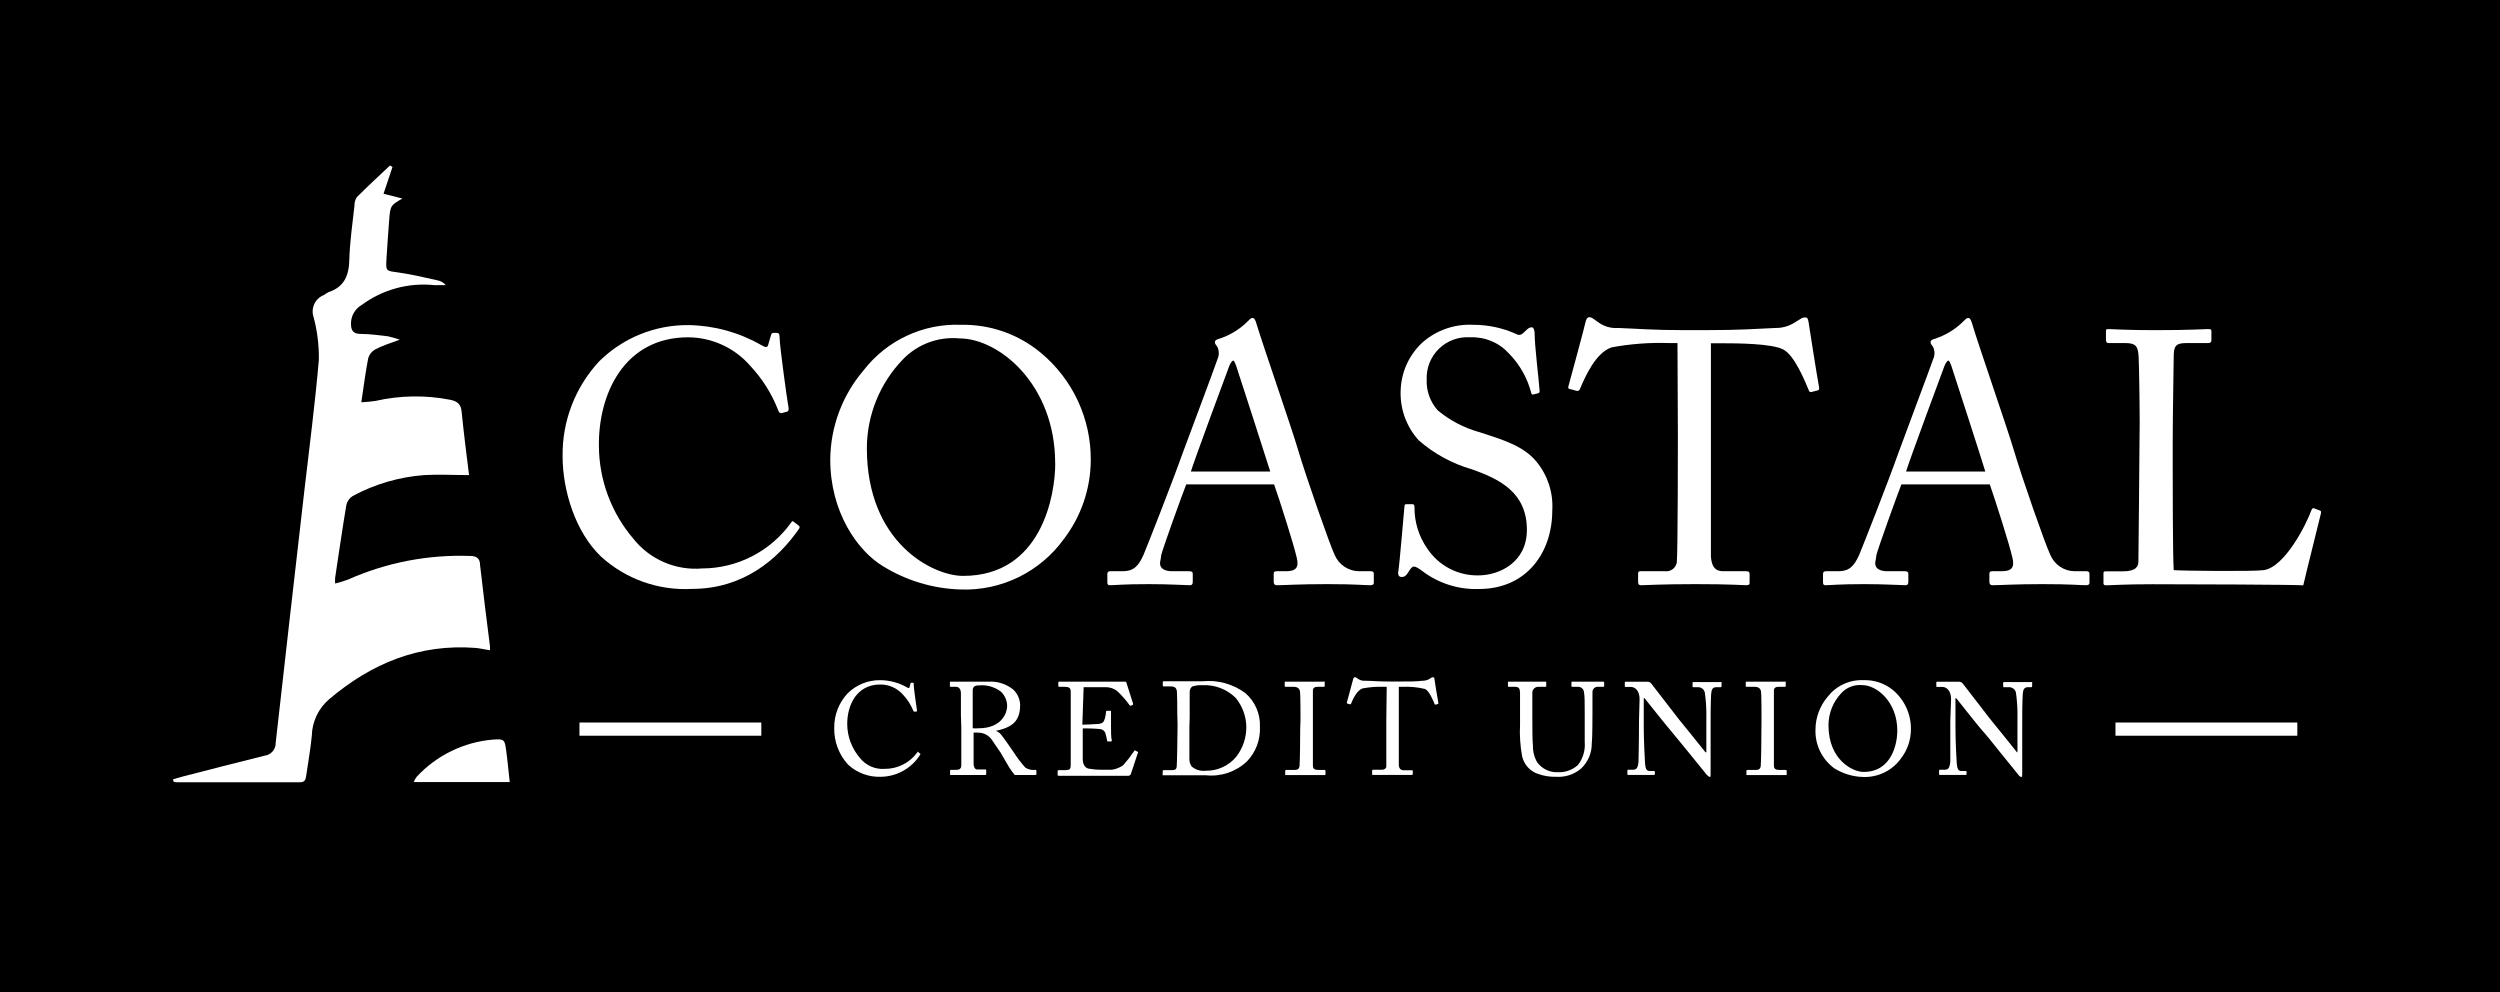 <svg width="252" height="100" viewBox="0 0 252 100" fill="none" xmlns="http://www.w3.org/2000/svg">
<rect x="0" y="0" width="252" height="100" fill="#808080" stroke="none"/>
<g clip-path="url(#clip0_222_26)">
<path d="M252 0H0V100H252V0Z" fill="black"/>
<path d="M17.44 78.55C17.72 78.47 18 78.38 18.28 78.31C21.08 77.59 23.88 76.86 26.68 76.17C26.994 76.13 27.281 75.975 27.486 75.735C27.692 75.494 27.8 75.186 27.79 74.87C28.73 66.4 29.72 57.87 30.68 49.45C31.19 45.06 31.76 40.68 32.14 36.28C32.163 34.836 31.988 33.396 31.62 32C31.465 31.568 31.482 31.093 31.668 30.674C31.855 30.255 32.195 29.924 32.62 29.75C32.777 29.641 32.941 29.541 33.11 29.45C34.69 28.93 35.17 27.79 35.21 26.21C35.26 24.38 35.53 22.56 35.73 20.73C35.721 20.426 35.804 20.126 35.97 19.87C37.06 18.78 38.19 17.74 39.31 16.68L39.56 16.84L38.66 19.53L40.56 20.01C39.35 20.72 39.34 20.72 39.22 22.29C39.12 23.59 39.03 24.89 38.95 26.19C38.88 27.35 38.95 27.3 40.12 27.46C41.49 27.65 42.84 27.98 44.19 28.28C44.48 28.349 44.74 28.51 44.93 28.74C44.54 28.74 44.15 28.74 43.76 28.74C41.162 28.474 38.559 29.187 36.46 30.74C36.123 30.933 35.846 31.213 35.655 31.551C35.465 31.889 35.37 32.272 35.38 32.66C35.38 33.39 35.68 33.66 36.38 33.66C37.29 33.66 38.2 33.8 39.11 33.9C39.513 33.989 39.911 34.102 40.3 34.24C39.3 34.61 38.52 34.84 37.79 35.24C37.456 35.437 37.212 35.756 37.11 36.13C36.84 37.54 36.66 38.97 36.42 40.55C36.902 40.528 37.383 40.481 37.86 40.41C40.335 39.849 42.9 39.811 45.39 40.3C46.07 40.44 46.45 40.71 46.53 41.47C46.74 43.65 47.03 45.81 47.28 47.89C45.72 47.89 44.22 47.8 42.75 47.89C40.228 48.078 37.774 48.797 35.55 50C35.386 50.102 35.245 50.236 35.135 50.394C35.025 50.552 34.949 50.731 34.91 50.92C34.5 53.36 34.15 55.81 33.78 58.25C33.769 58.44 33.769 58.63 33.78 58.82C34.213 58.713 34.641 58.583 35.06 58.43C38.934 56.704 43.151 55.887 47.39 56.04C48.02 56.04 48.39 56.28 48.39 56.95C48.7 59.68 49.04 62.41 49.39 65.14C49.398 65.277 49.398 65.413 49.39 65.55C48.88 65.47 48.39 65.35 47.93 65.31C42.26 64.88 37.45 66.86 33.18 70.48C32.646 70.936 32.215 71.5 31.913 72.134C31.611 72.768 31.447 73.458 31.43 74.16C31.31 75.48 31.06 76.8 30.87 78.16C30.81 78.52 30.77 78.86 30.24 78.85C26.067 78.85 21.9 78.85 17.74 78.85C17.658 78.84 17.577 78.819 17.5 78.79L17.44 78.55Z" fill="white"/>
<path d="M51.38 78.83H41.7C41.78 78.638 41.885 78.457 42.01 78.29C44.018 76.13 46.761 74.796 49.7 74.55C50.8 74.47 50.87 74.55 51.01 75.55C51.15 76.55 51.25 77.68 51.38 78.83Z" fill="white"/>
<path d="M60.58 56.1C58 53.64 56.71 49.44 56.71 46C56.659 42.45 57.981 39.018 60.4 36.42C61.585 35.247 62.99 34.321 64.535 33.695C66.08 33.068 67.733 32.754 69.4 32.77C71.966 32.809 74.481 33.497 76.71 34.77C77.18 35.06 77.36 35.03 77.43 34.77L77.72 33.77C77.79 33.55 77.86 33.55 78.19 33.55C78.52 33.55 78.59 33.62 78.59 34.13C78.59 34.81 79.31 40.13 79.49 41.13C79.49 41.31 79.49 41.46 79.35 41.49L78.8 41.64C78.62 41.64 78.55 41.64 78.44 41.35C77.797 39.689 76.84 38.168 75.62 36.87C74.842 35.975 73.882 35.257 72.804 34.762C71.727 34.267 70.556 34.007 69.37 34C62.9 34 60.29 39.75 60.37 45C60.397 48.411 61.626 51.704 63.84 54.3C64.66 55.334 65.722 56.148 66.933 56.672C68.144 57.195 69.466 57.411 70.78 57.3C72.527 57.294 74.247 56.876 75.801 56.078C77.355 55.28 78.698 54.126 79.72 52.71C79.82 52.53 79.9 52.49 80.01 52.6L80.48 52.96C80.58 53.04 80.66 53.11 80.55 53.29C78.38 56.43 74.87 59.36 69.77 59.36C68.098 59.456 66.424 59.216 64.846 58.657C63.268 58.097 61.818 57.228 60.58 56.1V56.1Z" fill="white"/>
<path d="M89 57.07C86.43 55.52 83.69 51.61 83.69 46.33C83.713 43.028 84.903 39.84 87.05 37.33C88.2 35.84 89.689 34.646 91.394 33.848C93.098 33.049 94.969 32.669 96.85 32.74C99.806 32.678 102.684 33.691 104.95 35.59C106.532 36.911 107.801 38.567 108.666 40.438C109.53 42.309 109.969 44.349 109.95 46.41C109.929 49.274 108.978 52.054 107.24 54.33C106.057 55.969 104.488 57.291 102.672 58.179C100.857 59.067 98.85 59.493 96.83 59.42C94.059 59.339 91.358 58.528 89 57.07V57.07ZM106.36 46.69C106.36 38.77 100.72 34.11 96.7 34.11C95.651 34.013 94.593 34.154 93.606 34.523C92.619 34.892 91.728 35.479 91 36.24C88.685 38.642 87.388 41.845 87.38 45.18C87.38 54.69 94 58.05 97.08 58.05C105 58.05 106.37 49.91 106.37 46.69H106.36Z" fill="white"/>
<path d="M119.57 48.83C119.21 49.73 117.22 55.23 117.04 55.99C117.04 56.24 116.93 56.6 116.93 56.78C116.93 57.29 117.37 57.58 118.16 57.58H119.86C120.12 57.58 120.23 57.65 120.23 57.83V58.66C120.23 58.92 120.12 58.99 119.94 58.99C119.43 58.99 117.94 58.88 115.81 58.88C113.17 58.88 112.38 58.99 111.87 58.99C111.69 58.99 111.62 58.92 111.62 58.7V57.83C111.62 57.65 111.76 57.58 111.91 57.58H113.17C114.26 57.58 114.76 57.07 115.27 55.92C115.52 55.34 118.16 48.65 119.21 45.68C119.47 44.96 122.4 37.18 122.72 36.21C122.809 36.017 122.855 35.807 122.855 35.595C122.855 35.383 122.809 35.173 122.72 34.98C122.61 34.83 122.46 34.65 122.46 34.51C122.46 34.37 122.54 34.25 122.79 34.18C123.923 33.832 124.954 33.211 125.79 32.37C125.97 32.19 126.08 32.05 126.26 32.05C126.44 32.05 126.55 32.27 126.66 32.66C127.35 34.94 130.17 43.04 130.85 45.36C131.69 48.18 134.04 54.9 134.54 55.95C134.748 56.431 135.091 56.841 135.528 57.131C135.964 57.42 136.476 57.576 137 57.58H138.2C138.41 57.58 138.48 57.69 138.48 57.83V58.74C138.48 58.92 138.38 58.99 138.12 58.99C137.47 58.99 136.71 58.88 133.78 58.88C130.85 58.88 129.52 58.99 128.68 58.99C128.5 58.99 128.39 58.88 128.39 58.66V57.83C128.39 57.62 128.5 57.58 128.72 57.58H129.62C130.62 57.58 130.96 57.22 130.71 56.21C130.42 54.9 128.94 50.27 128.43 48.83H119.57ZM128.04 47.53C127.71 46.44 124.78 37.4 124.6 36.86C124.49 36.61 124.42 36.35 124.31 36.35C124.2 36.35 124.02 36.61 123.91 36.89C123.73 37.36 120.3 46.62 120.04 47.53H128.04Z" fill="white"/>
<path d="M143.34 57.54C142.91 57.22 142.69 57.11 142.51 57.11C142.33 57.11 142.15 57.36 141.93 57.72C141.71 58.08 141.53 58.16 141.28 58.16C141.03 58.16 140.88 57.98 140.95 57.58C141.1 56.68 141.46 52.08 141.57 51.03C141.57 50.82 141.68 50.82 141.82 50.82H142.36C142.51 50.82 142.58 50.9 142.58 51.11C142.563 52.612 143.018 54.081 143.88 55.31C144.441 56.15 145.203 56.837 146.098 57.306C146.992 57.776 147.99 58.015 149 58C151.16 58 153.91 56.67 153.91 53.41C153.91 49.69 151.24 48.31 148.34 47.3C146.368 46.728 144.545 45.732 143 44.38C142.358 43.668 141.867 42.833 141.557 41.925C141.248 41.017 141.126 40.056 141.2 39.1C141.315 37.324 142.119 35.663 143.44 34.47C144.841 33.264 146.654 32.645 148.5 32.74C149.971 32.736 151.426 33.043 152.77 33.64C153.09 33.82 153.27 33.78 153.46 33.64L153.93 33.21C154.051 33.078 154.22 32.998 154.4 32.99C154.58 32.99 154.69 33.28 154.69 33.61C154.69 34.87 155.15 38.61 155.19 39.36C155.19 39.54 155.19 39.61 155.01 39.65L154.58 39.76C154.558 39.77 154.535 39.774 154.512 39.773C154.488 39.773 154.465 39.767 154.444 39.757C154.423 39.746 154.405 39.731 154.39 39.713C154.376 39.694 154.365 39.673 154.36 39.65C153.978 38.143 153.206 36.763 152.12 35.65C151.627 35.102 151.019 34.67 150.34 34.385C149.66 34.1 148.926 33.968 148.19 34C147.617 33.961 147.043 34.042 146.504 34.238C145.964 34.435 145.472 34.742 145.059 35.141C144.647 35.54 144.322 36.021 144.107 36.553C143.892 37.085 143.79 37.656 143.81 38.23C143.757 39.383 144.159 40.511 144.93 41.37C146.137 42.372 147.541 43.111 149.05 43.54C151.55 44.34 153.57 44.95 154.88 46.54C156.012 47.917 156.58 49.671 156.47 51.45C156.47 55.72 153.86 59.37 149.09 59.37C147.019 59.447 144.986 58.8 143.34 57.54V57.54Z" fill="white"/>
<path d="M169.09 34.58H168.19C166.273 34.518 164.356 34.662 162.47 35.01C160.85 35.52 159.76 38.01 159.26 39.21C159.249 39.247 159.23 39.281 159.205 39.311C159.18 39.34 159.149 39.364 159.114 39.381C159.08 39.398 159.042 39.407 159.003 39.409C158.965 39.411 158.926 39.404 158.89 39.39L158.24 39.21C158.13 39.21 158.03 39.14 158.1 38.92C158.46 37.62 159.73 32.92 159.8 32.55C159.87 32.18 160.01 31.98 160.16 31.98C160.316 31.969 160.47 32.019 160.59 32.12L161.06 32.45C161.648 32.901 162.382 33.118 163.12 33.06C165.04 33.13 166.56 33.28 169.96 33.28H171.7C175.64 33.28 177.19 33.13 178.96 33.06C179.622 33.071 180.274 32.895 180.84 32.55L181.53 32.12C181.669 32.029 181.834 31.987 182 32C182.18 32 182.25 32.1 182.32 32.57C182.39 33.04 183.08 37.49 183.37 39.08C183.37 39.26 183.37 39.34 183.15 39.37L182.57 39.52C182.43 39.52 182.39 39.52 182.29 39.26C182 38.58 180.91 35.79 179.72 35.21C178.53 34.63 175.23 34.6 173.46 34.6H172.46V44.89C172.46 45.39 172.46 55.52 172.46 56.13C172.54 57.04 172.83 57.58 173.69 57.58H176C176.33 57.58 176.36 57.69 176.36 57.94V58.7C176.36 58.88 176.36 58.99 176 58.99C175.64 58.99 174.48 58.88 170.94 58.88C167.4 58.88 165.94 58.99 165.44 58.99C165.15 58.99 165.12 58.85 165.12 58.63V57.94C165.12 57.69 165.12 57.58 165.37 57.58H167.83C168.102 57.613 168.376 57.541 168.597 57.38C168.817 57.218 168.969 56.979 169.02 56.71C169.13 55.66 169.13 44.56 169.13 43.87L169.09 34.58Z" fill="white"/>
<path d="M191.66 48.83C191.3 49.73 189.31 55.23 189.13 55.99C189.13 56.24 189.02 56.6 189.02 56.78C189.02 57.29 189.46 57.58 190.25 57.58H192C192.25 57.58 192.36 57.65 192.36 57.83V58.66C192.36 58.92 192.25 58.99 192.07 58.99C191.57 58.99 190.07 58.88 187.95 58.88C185.31 58.88 184.52 58.99 184.01 58.99C183.83 58.99 183.76 58.92 183.76 58.7V57.83C183.76 57.65 183.9 57.58 184.05 57.58H185.31C186.4 57.58 186.9 57.07 187.41 55.92C187.66 55.34 190.3 48.65 191.35 45.68C191.6 44.96 194.53 37.18 194.86 36.21C194.949 36.017 194.995 35.807 194.995 35.595C194.995 35.383 194.949 35.173 194.86 34.98C194.75 34.83 194.6 34.65 194.6 34.51C194.6 34.37 194.67 34.25 194.93 34.18C196.063 33.832 197.094 33.211 197.93 32.37C198.11 32.19 198.22 32.05 198.4 32.05C198.58 32.05 198.69 32.27 198.8 32.66C199.48 34.94 202.3 43.04 202.99 45.36C203.82 48.18 206.17 54.9 206.68 55.95C206.887 56.432 207.23 56.843 207.667 57.133C208.104 57.422 208.616 57.578 209.14 57.58H210.33C210.55 57.58 210.62 57.69 210.62 57.83V58.74C210.62 58.92 210.51 58.99 210.26 58.99C209.61 58.99 208.85 58.88 205.92 58.88C202.99 58.88 201.65 58.99 200.82 58.99C200.64 58.99 200.53 58.88 200.53 58.66V57.83C200.53 57.62 200.64 57.58 200.86 57.58H201.76C202.76 57.58 203.1 57.22 202.85 56.21C202.56 54.9 201.08 50.27 200.57 48.83H191.66ZM200.12 47.53C199.8 46.44 196.87 37.4 196.69 36.86C196.58 36.61 196.51 36.35 196.4 36.35C196.29 36.35 196.11 36.61 196 36.89C195.82 37.36 192.39 46.62 192.13 47.53H200.12Z" fill="white"/>
<path d="M215.68 42.68C215.68 40.37 215.61 36.53 215.57 35.88C215.5 34.94 215.32 34.58 214.23 34.58H212.53C212.32 34.58 212.28 34.4 212.28 34.22V33.42C212.28 33.24 212.28 33.17 212.53 33.17C212.93 33.17 214.23 33.28 217.24 33.28C220.74 33.28 222.24 33.17 222.59 33.17C222.94 33.17 222.91 33.28 222.91 33.46V34.29C222.91 34.47 222.84 34.58 222.55 34.58H220.38C219.26 34.58 219.11 34.94 219.11 35.99C219.11 36.46 219.01 41.92 219.01 44.45V47.56C219.01 48.18 219.01 55.99 219.11 57.47C219.91 57.54 227.11 57.62 228.19 57.47C230.33 57.15 232.5 52.81 233 51.4C233.07 51.25 233.15 51.18 233.29 51.25L233.87 51.47C233.98 51.54 233.98 51.58 233.94 51.79C233.9 52 232.39 58 232.17 59C231.23 58.93 220.82 58.89 216.95 58.89C214.09 58.89 212.79 59 212.32 59C212.06 59 212.03 58.93 212.03 58.75V57.84C212.03 57.66 212.03 57.59 212.28 57.59H214C215.33 57.59 215.55 57.08 215.55 56.59C215.55 55.91 215.66 46.9 215.66 44.7L215.68 42.68Z" fill="white"/>
<path d="M85.5 77.09C84.572 76.084 84.066 74.759 84.09 73.39C84.069 72.092 84.553 70.837 85.44 69.89C85.874 69.46 86.39 69.121 86.956 68.893C87.523 68.665 88.129 68.552 88.74 68.56C89.677 68.567 90.596 68.815 91.41 69.28C91.58 69.39 91.65 69.37 91.68 69.28L91.78 68.9C91.78 68.82 91.78 68.82 91.95 68.82C92.12 68.82 92.1 68.82 92.1 69.03C92.1 69.24 92.36 71.22 92.43 71.59C92.43 71.66 92.43 71.71 92.38 71.73H92.18C92.11 71.73 92.09 71.73 92.05 71.62C91.806 71.018 91.45 70.469 91 70C90.713 69.678 90.359 69.423 89.964 69.25C89.569 69.078 89.141 68.992 88.71 69C86.34 69 85.39 71.1 85.4 73C85.411 74.244 85.86 75.445 86.67 76.39C86.968 76.771 87.357 77.072 87.8 77.266C88.243 77.459 88.728 77.54 89.21 77.5C89.847 77.501 90.475 77.351 91.042 77.06C91.609 76.77 92.099 76.348 92.47 75.83C92.47 75.76 92.54 75.75 92.58 75.83L92.75 75.96C92.75 75.96 92.81 75.96 92.75 76.08C92.33 76.748 91.749 77.301 91.061 77.689C90.373 78.077 89.6 78.287 88.81 78.3C87.59 78.35 86.4 77.915 85.5 77.09V77.09Z" fill="white"/>
<path d="M96.86 72.1C96.86 71.1 96.86 70.27 96.86 69.89C96.86 69.51 96.69 69.23 96.36 69.23H95.83C95.76 69.23 95.75 69.23 95.75 69.14V68.81C95.75 68.74 95.75 68.71 95.83 68.71C95.91 68.71 96.36 68.71 97.47 68.71C98.21 68.71 99.47 68.71 99.68 68.71C100.575 68.664 101.456 68.953 102.15 69.52C102.56 69.919 102.804 70.459 102.83 71.03C102.83 72.68 102.08 73.3 100.39 73.67C100.641 73.768 100.855 73.943 101 74.17C101.16 74.34 102.09 75.69 102.2 75.86C102.543 76.398 102.931 76.907 103.36 77.38C103.658 77.568 104.011 77.645 104.36 77.6C104.46 77.6 104.47 77.66 104.47 77.71V78C104.47 78.08 104.47 78.12 104.36 78.12C104.25 78.12 103.91 78.12 103.36 78.12C102.98 78.12 102.49 78.12 102.29 78.12C102.091 77.882 101.907 77.632 101.74 77.37C101.63 77.21 100.92 75.95 100.85 75.85C100.78 75.75 100.17 74.85 100.01 74.62C99.857 74.381 99.645 74.184 99.395 74.05C99.145 73.915 98.864 73.846 98.58 73.85C98.434 73.833 98.286 73.833 98.14 73.85V74.59C98.14 75.37 98.14 76.85 98.14 77.05C98.14 77.25 98.27 77.56 98.47 77.56H99.3C99.4 77.56 99.41 77.56 99.41 77.67V78C99.41 78.09 99.41 78.12 99.26 78.12C99.11 78.12 98.79 78.12 97.53 78.12C96.27 78.12 96.03 78.12 95.88 78.12C95.73 78.12 95.77 78.12 95.77 78.01V77.71C95.77 77.64 95.77 77.6 95.84 77.6H96.38C96.67 77.6 96.9 77.51 96.9 77.15C96.9 75.85 96.9 74.6 96.9 73.35L96.86 72.1ZM98.05 73.41C98.25 73.427 98.45 73.427 98.65 73.41C101.05 73.41 101.52 71.76 101.52 71.2C101.524 70.916 101.467 70.634 101.353 70.374C101.239 70.114 101.071 69.88 100.86 69.69C100.225 69.227 99.442 69.013 98.66 69.09C98.504 69.08 98.347 69.115 98.21 69.19C98.152 69.245 98.108 69.312 98.08 69.386C98.052 69.461 98.042 69.541 98.05 69.62V73.41Z" fill="white"/>
<path d="M109.1 73.05C109.2 73.05 110.62 72.99 110.77 72.97C111.16 72.9 111.26 72.8 111.38 72.39C111.437 72.177 111.473 71.96 111.49 71.74C111.488 71.728 111.49 71.715 111.493 71.704C111.497 71.692 111.504 71.681 111.513 71.673C111.521 71.664 111.532 71.657 111.544 71.653C111.555 71.65 111.568 71.648 111.58 71.65H111.91C111.98 71.65 112 71.65 111.99 71.76C111.99 71.98 111.99 73.07 111.99 73.26C111.99 73.73 111.99 74.36 112.07 74.64C112.071 74.652 112.07 74.664 112.067 74.675C112.064 74.687 112.058 74.698 112.051 74.707C112.043 74.716 112.034 74.724 112.024 74.73C112.013 74.735 112.002 74.739 111.99 74.74H111.7C111.63 74.74 111.61 74.74 111.59 74.62C111.555 74.411 111.508 74.204 111.45 74C111.424 73.864 111.354 73.741 111.251 73.649C111.148 73.556 111.018 73.501 110.88 73.49C110.26 73.42 109.35 73.42 109.14 73.42V74.24C109.14 74.95 109.14 76.24 109.14 76.5C109.14 77.19 109.49 77.5 109.9 77.5C110.23 77.56 110.565 77.59 110.9 77.59C111.13 77.59 111.79 77.59 112.07 77.59C112.486 77.535 112.881 77.377 113.22 77.13C113.611 76.692 113.972 76.227 114.3 75.74C114.3 75.68 114.38 75.62 114.46 75.66L114.67 75.78C114.74 75.78 114.74 75.86 114.67 75.97L114 78C113.98 78.061 113.941 78.113 113.889 78.149C113.836 78.185 113.774 78.203 113.71 78.2C113.57 78.2 112.53 78.2 108.42 78.2C107.42 78.2 106.97 78.2 106.73 78.2C106.65 78.2 106.61 78.17 106.61 78.11V77.7C106.61 77.7 106.61 77.63 106.74 77.63H107.27C107.88 77.63 107.93 77.54 107.93 77.05V72.63C107.93 71.53 107.93 69.88 107.93 69.74C107.93 69.32 107.75 69.23 107.26 69.23H106.78C106.72 69.23 106.68 69.23 106.68 69.14V68.78C106.68 68.78 106.68 68.71 106.77 68.71C107.06 68.71 107.52 68.71 108.39 68.71H112.9C113.11 68.71 113.36 68.71 113.43 68.71C113.452 68.707 113.475 68.713 113.494 68.725C113.512 68.739 113.525 68.758 113.53 68.78L114.21 70.91C114.21 70.91 114.21 71 114.21 71.03L114.01 71.13C114.01 71.13 113.92 71.13 113.9 71.13C113.512 70.587 113.069 70.084 112.58 69.63C112.287 69.418 111.941 69.294 111.58 69.27H109.23L109.1 73.05Z" fill="white"/>
<path d="M118.67 72C118.67 71.66 118.67 69.78 118.61 69.56C118.55 69.34 118.39 69.19 118.04 69.19H117.31C117.25 69.19 117.21 69.19 117.21 69.1V68.74C117.21 68.74 117.21 68.67 117.3 68.67C117.39 68.67 118.05 68.67 119.24 68.67H121.24C122.768 68.523 124.296 68.947 125.53 69.86C126.016 70.281 126.401 70.806 126.655 71.397C126.91 71.987 127.028 72.628 127 73.27C127.031 73.909 126.931 74.547 126.705 75.146C126.48 75.744 126.135 76.29 125.69 76.75C125.146 77.265 124.497 77.656 123.787 77.898C123.078 78.139 122.325 78.225 121.58 78.15C120.75 78.15 119.75 78.15 119.15 78.15C118 78.15 117.47 78.15 117.29 78.15C117.11 78.15 117.2 78.15 117.2 78.06V77.71C117.2 77.71 117.2 77.63 117.3 77.63H118.19C118.44 77.63 118.58 77.53 118.61 77.32C118.64 77.11 118.7 74.07 118.7 73.04L118.67 72ZM119.89 73.29C119.89 73.46 119.89 75.7 119.89 76.52C119.886 76.785 119.966 77.044 120.12 77.26C120.311 77.425 120.533 77.549 120.775 77.623C121.016 77.697 121.27 77.72 121.52 77.69C122.113 77.703 122.701 77.581 123.24 77.333C123.779 77.086 124.254 76.719 124.63 76.26C125.287 75.399 125.639 74.343 125.63 73.26C125.613 72.192 125.232 71.162 124.55 70.34C124.115 69.909 123.595 69.574 123.024 69.356C122.452 69.137 121.841 69.04 121.23 69.07C120.872 69.045 120.512 69.089 120.17 69.2C120.081 69.275 120.011 69.371 119.967 69.479C119.924 69.587 119.908 69.704 119.92 69.82C119.92 70.38 119.92 72.11 119.92 72.32L119.89 73.29Z" fill="white"/>
<path d="M131.09 72.57C131.09 72.26 131.09 69.88 131.04 69.68C130.99 69.48 130.88 69.23 130.38 69.23H129.61C129.54 69.23 129.5 69.23 129.5 69.15V68.79C129.5 68.74 129.5 68.71 129.6 68.71C129.7 68.71 130.43 68.71 131.66 68.71C132.89 68.71 133.26 68.71 133.44 68.71C133.62 68.71 133.53 68.71 133.53 68.81V69.14C133.53 69.2 133.53 69.23 133.43 69.23H132.81C132.54 69.23 132.34 69.33 132.34 69.6C132.34 69.87 132.34 72.65 132.34 72.81V73.81C132.34 73.94 132.34 76.99 132.34 77.14C132.34 77.55 132.54 77.61 132.97 77.61H133.51C133.524 77.608 133.537 77.61 133.55 77.614C133.563 77.619 133.575 77.626 133.584 77.636C133.594 77.645 133.601 77.657 133.606 77.67C133.61 77.683 133.612 77.696 133.61 77.71V78.05C133.61 78.1 133.61 78.13 133.49 78.13C133.37 78.13 132.81 78.13 131.66 78.13C130.51 78.13 129.83 78.13 129.66 78.13C129.49 78.13 129.55 78.13 129.55 78.05V77.69C129.55 77.69 129.55 77.61 129.66 77.61H130.4C130.66 77.61 130.94 77.61 130.99 77.23C131.04 76.85 131.06 74.23 131.06 73.48L131.09 72.57Z" fill="white"/>
<path d="M139.78 69.23H139.45C138.75 69.207 138.049 69.261 137.36 69.39C136.77 69.57 136.36 70.5 136.19 70.92C136.19 70.99 136.12 71 136.05 70.99L135.82 70.92C135.82 70.92 135.74 70.92 135.76 70.82C135.9 70.34 136.36 68.63 136.39 68.49C136.42 68.35 136.46 68.28 136.52 68.28C136.572 68.263 136.628 68.263 136.68 68.28L136.85 68.4C137.064 68.564 137.331 68.643 137.6 68.62C138.3 68.62 138.86 68.7 140.1 68.7H140.73C142.17 68.7 142.73 68.7 143.39 68.62C143.632 68.625 143.871 68.563 144.08 68.44L144.33 68.28C144.382 68.263 144.438 68.263 144.49 68.28C144.55 68.28 144.58 68.28 144.6 68.49C144.62 68.7 144.88 70.29 144.99 70.87C144.99 70.93 144.99 70.96 144.91 70.97L144.7 71.03C144.64 71.03 144.63 71.03 144.59 70.93C144.49 70.68 144.09 69.67 143.65 69.45C142.904 69.27 142.137 69.196 141.37 69.23H141V73C141 73.19 141 76.89 141 77.12C141 77.35 141.13 77.64 141.45 77.64H142.28C142.4 77.64 142.41 77.64 142.41 77.78V78C142.41 78.07 142.41 78.11 142.28 78.11C142.15 78.11 141.73 78.11 140.43 78.11C139.13 78.11 138.61 78.11 138.43 78.11C138.25 78.11 138.31 78.06 138.31 77.98V77.73C138.31 77.63 138.31 77.59 138.41 77.59H139.31C139.57 77.59 139.73 77.44 139.74 77.28C139.74 76.89 139.74 72.84 139.74 72.59L139.78 69.23Z" fill="white"/>
<path d="M155 78C154.609 77.863 154.26 77.629 153.985 77.319C153.71 77.009 153.519 76.634 153.43 76.23C153.235 75.172 153.165 74.094 153.22 73.02V69.9C153.22 69.44 153.13 69.23 152.72 69.23H152.1C152.02 69.23 152 69.23 152 69.11V68.82C152 68.74 152 68.71 152.12 68.71C152.24 68.71 152.9 68.71 153.93 68.71C154.96 68.71 155.6 68.71 155.74 68.71C155.88 68.71 155.86 68.71 155.86 68.79V69.14C155.86 69.2 155.86 69.23 155.76 69.23H155.1C154.944 69.219 154.79 69.269 154.67 69.37C154.551 69.471 154.475 69.614 154.46 69.77C154.46 69.89 154.46 70.77 154.46 71.49V72.36C154.46 73.06 154.46 74.74 154.52 75.16C154.505 75.749 154.654 76.331 154.95 76.84C155.19 77.168 155.507 77.43 155.874 77.605C156.24 77.78 156.645 77.86 157.05 77.84C157.785 77.869 158.502 77.611 159.05 77.12C159.565 76.458 159.812 75.626 159.74 74.79V71.91C159.74 70.91 159.74 70.14 159.67 69.81C159.669 69.733 159.652 69.656 159.621 69.585C159.59 69.514 159.546 69.45 159.49 69.396C159.434 69.342 159.369 69.299 159.297 69.271C159.224 69.243 159.147 69.229 159.07 69.23H158.49C158.41 69.23 158.4 69.23 158.4 69.12V68.81C158.4 68.74 158.4 68.71 158.49 68.71C158.58 68.71 159.23 68.71 160.12 68.71C161.01 68.71 161.45 68.71 161.57 68.71C161.69 68.71 161.7 68.77 161.7 68.81V69.1C161.7 69.18 161.7 69.23 161.62 69.23H161.08C161.008 69.224 160.935 69.234 160.866 69.258C160.798 69.282 160.735 69.321 160.682 69.371C160.63 69.421 160.588 69.481 160.56 69.548C160.532 69.615 160.518 69.687 160.52 69.76C160.52 69.89 160.52 71.76 160.52 71.95C160.52 72.14 160.52 74.45 160.45 74.95C160.455 75.429 160.358 75.904 160.167 76.343C159.976 76.783 159.694 77.177 159.34 77.5C158.646 78.074 157.759 78.36 156.86 78.3C156.227 78.317 155.596 78.216 155 78V78Z" fill="white"/>
<path d="M165.27 70.47C165.27 69.69 164.88 69.26 164.4 69.24H163.86C163.79 69.24 163.78 69.24 163.78 69.15V68.8C163.78 68.75 163.78 68.72 163.86 68.72C163.94 68.72 164.03 68.72 164.23 68.72H165.17C165.62 68.72 165.9 68.72 166.05 68.72C166.124 68.715 166.198 68.728 166.266 68.757C166.334 68.787 166.394 68.832 166.44 68.89L169.21 72.48C169.36 72.67 171.59 75.4 171.91 75.83H172V74.26C172 73.09 172 72.44 172 71.78C171.991 71.111 171.938 70.442 171.84 69.78C171.798 69.624 171.704 69.488 171.572 69.395C171.441 69.302 171.281 69.258 171.12 69.27H170.69C170.64 69.27 170.61 69.27 170.61 69.18V68.83C170.608 68.819 170.609 68.808 170.613 68.798C170.616 68.787 170.622 68.778 170.63 68.77C170.637 68.762 170.647 68.756 170.658 68.753C170.668 68.749 170.679 68.748 170.69 68.75C170.88 68.75 171.3 68.75 172.15 68.75C173 68.75 173.26 68.75 173.43 68.75C173.6 68.75 173.53 68.75 173.53 68.85V69.18C173.53 69.18 173.53 69.27 173.45 69.27H173C172.64 69.27 172.51 69.49 172.48 70C172.43 70.88 172.43 72.19 172.43 73.05V78C172.43 78.19 172.43 78.32 172.36 78.32C172.29 78.32 172.09 78.16 172.05 78.11L170.43 76.11L168.43 73.67C168.28 73.53 165.85 70.48 165.77 70.38H165.69V73.31C165.69 74.54 165.8 76.69 165.82 76.96C165.87 77.47 165.95 77.72 166.31 77.72H166.71C166.8 77.72 166.81 77.72 166.81 77.84V78C166.81 78.08 166.81 78.11 166.71 78.11C166.61 78.11 165.78 78.11 165.43 78.11H164.1C164.1 78.11 164.04 78.11 164.04 78.02V77.67C164.04 77.67 164.04 77.59 164.12 77.59H164.57C164.95 77.59 165.1 77.44 165.16 76.79C165.16 76.54 165.21 75.03 165.21 72.68L165.27 70.47Z" fill="white"/>
<path d="M177.56 72.57C177.56 72.26 177.56 69.88 177.51 69.68C177.46 69.48 177.35 69.23 176.85 69.23H176.08C176.01 69.23 175.97 69.23 175.97 69.15V68.79C175.97 68.74 175.97 68.71 176.07 68.71C176.17 68.71 176.9 68.71 178.13 68.71C179.36 68.71 179.73 68.71 179.91 68.71C180.09 68.71 180 68.71 180 68.81V69.14C180 69.2 180 69.23 179.9 69.23H179.28C179.01 69.23 178.81 69.33 178.81 69.6C178.81 69.87 178.81 72.65 178.81 72.81V73.81C178.81 73.94 178.81 76.99 178.81 77.14C178.81 77.55 179.01 77.61 179.44 77.61H180C180.013 77.608 180.027 77.61 180.04 77.614C180.053 77.619 180.065 77.626 180.074 77.636C180.084 77.645 180.091 77.657 180.096 77.67C180.1 77.683 180.102 77.696 180.1 77.71V78.05C180.1 78.1 180.1 78.13 179.98 78.13C179.86 78.13 179.3 78.13 178.15 78.13C177 78.13 176.32 78.13 176.15 78.13C175.98 78.13 176.04 78.13 176.04 78.05V77.69C176.04 77.69 176.04 77.61 176.15 77.61H176.89C177.15 77.61 177.43 77.61 177.48 77.23C177.53 76.85 177.55 74.23 177.55 73.48L177.56 72.57Z" fill="white"/>
<path d="M184.9 77.45C184.286 77 183.791 76.407 183.46 75.722C183.129 75.037 182.971 74.281 183 73.52C183.01 72.313 183.446 71.148 184.23 70.23C184.651 69.687 185.195 69.252 185.818 68.962C186.441 68.671 187.123 68.534 187.81 68.56C188.899 68.515 189.966 68.871 190.81 69.56C191.392 70.048 191.857 70.662 192.17 71.354C192.484 72.046 192.637 72.8 192.62 73.56C192.611 74.607 192.26 75.622 191.62 76.45C191.189 77.05 190.617 77.535 189.954 77.861C189.291 78.187 188.558 78.345 187.82 78.32C186.787 78.295 185.779 77.995 184.9 77.45V77.45ZM191.25 73.66C191.25 70.76 189.19 69.06 187.72 69.06C187.335 69.022 186.947 69.073 186.585 69.208C186.223 69.343 185.896 69.559 185.63 69.84C184.786 70.716 184.314 71.884 184.31 73.1C184.31 76.58 186.73 77.81 187.85 77.81C190.76 77.81 191.25 74.83 191.25 73.66Z" fill="white"/>
<path d="M196.67 70.47C196.67 69.69 196.28 69.26 195.8 69.24H195.26C195.19 69.24 195.18 69.24 195.18 69.15V68.8C195.18 68.75 195.18 68.72 195.26 68.72C195.34 68.72 195.43 68.72 195.63 68.72H196.57C197.02 68.72 197.29 68.72 197.45 68.72C197.524 68.716 197.597 68.73 197.665 68.76C197.732 68.789 197.792 68.834 197.84 68.89L200.61 72.48C200.76 72.67 202.99 75.4 203.31 75.83H203.36V74.26C203.36 73.09 203.36 72.44 203.36 71.78C203.351 71.111 203.298 70.442 203.2 69.78C203.155 69.624 203.058 69.489 202.925 69.396C202.792 69.304 202.632 69.259 202.47 69.27H202C202 69.27 201.92 69.27 201.92 69.18V68.83C201.918 68.819 201.919 68.808 201.923 68.797C201.926 68.787 201.932 68.778 201.94 68.77C201.947 68.762 201.957 68.756 201.967 68.753C201.978 68.749 201.989 68.748 202 68.75C202.19 68.75 202.61 68.75 203.46 68.75C204.31 68.75 204.56 68.75 204.74 68.75C204.92 68.75 204.84 68.75 204.84 68.85V69.18C204.84 69.18 204.84 69.27 204.76 69.27H204.41C204.05 69.27 203.92 69.49 203.89 70C203.84 70.88 203.84 72.19 203.84 73.05V78C203.84 78.19 203.84 78.32 203.77 78.32C203.706 78.311 203.644 78.288 203.59 78.251C203.536 78.215 203.492 78.167 203.46 78.11L201.84 76.11C200.92 74.96 199.95 73.75 199.84 73.67C199.73 73.59 197.27 70.48 197.19 70.38H197.11V73.31C197.11 74.54 197.21 76.69 197.24 76.96C197.29 77.47 197.37 77.72 197.73 77.72H198.13C198.22 77.72 198.23 77.72 198.23 77.84V78C198.23 78.08 198.23 78.11 198.13 78.11C198.03 78.11 197.2 78.11 196.84 78.11H195.52C195.47 78.11 195.46 78.11 195.46 78.02V77.67C195.46 77.67 195.46 77.59 195.54 77.59H196C196.38 77.59 196.52 77.44 196.59 76.79C196.59 76.54 196.59 75.03 196.59 72.68L196.67 70.47Z" fill="white"/>
<path d="M76.74 72.83H58.41V74.16H76.74V72.83Z" fill="white"/>
<path d="M231.57 72.83H213.24V74.16H231.57V72.83Z" fill="white"/>
</g>
<defs>
<clipPath id="clip0_222_26">
<rect width="252" height="100" fill="white"/>
</clipPath>
</defs>
</svg>
